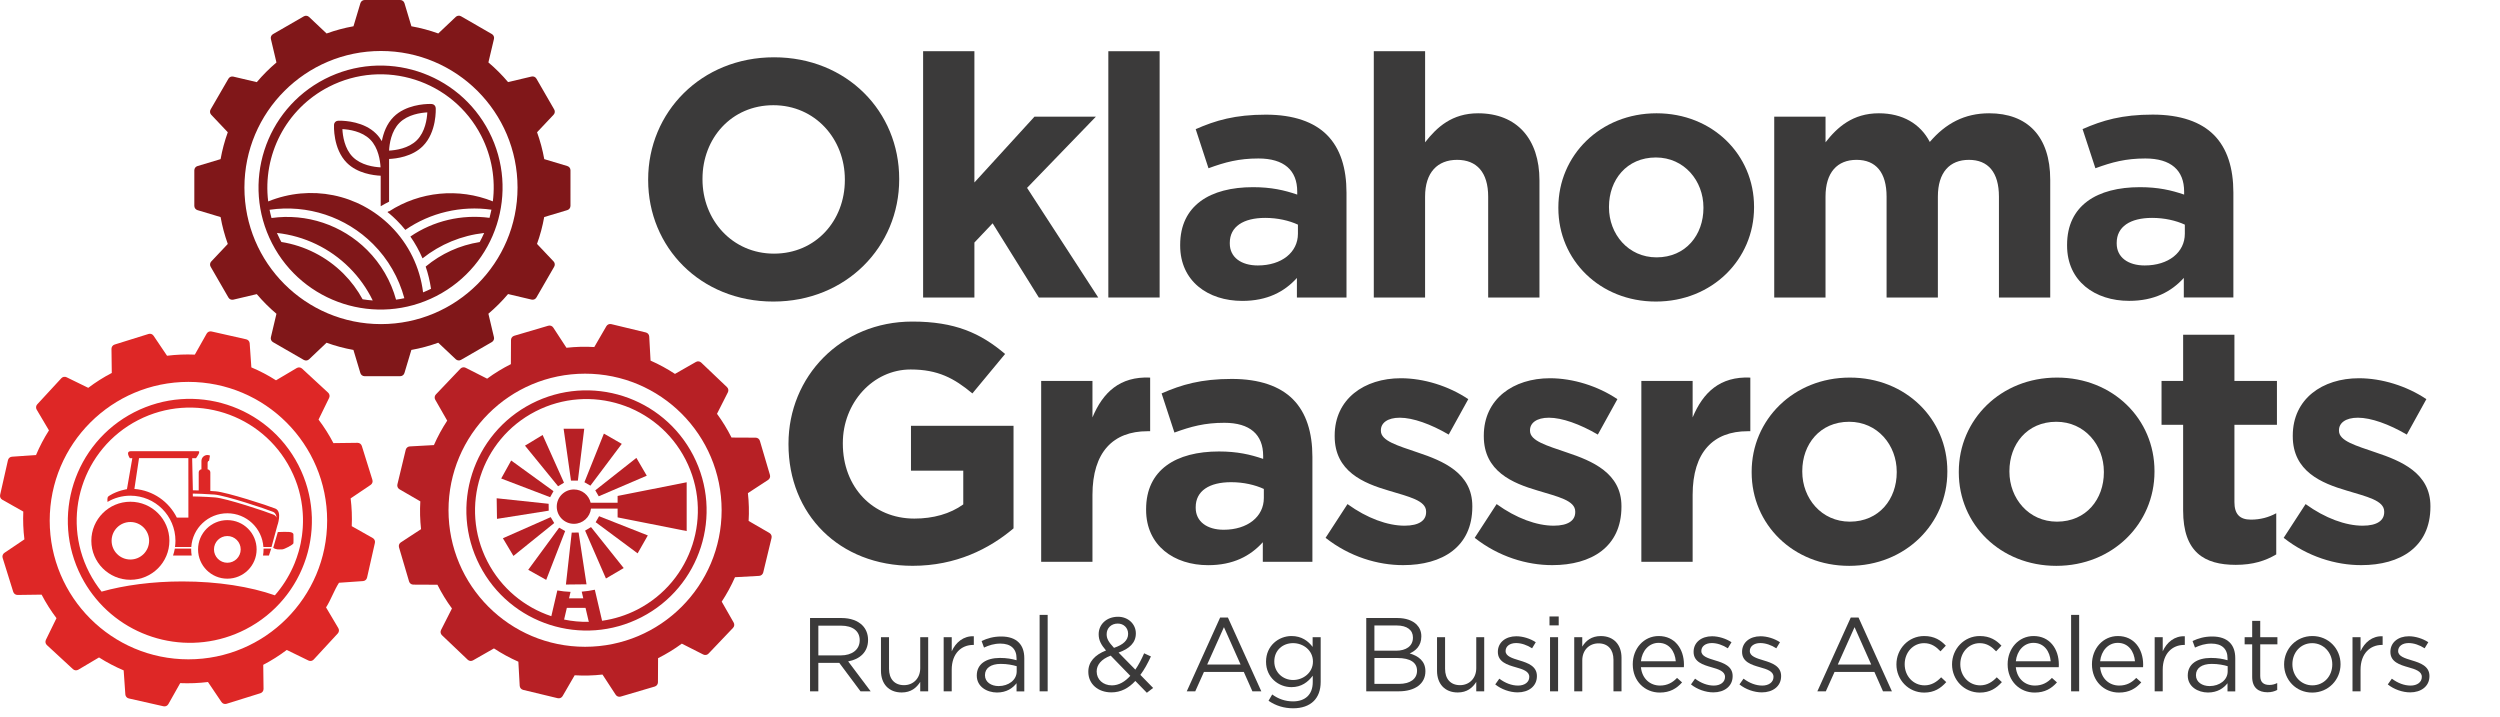 <?xml version="1.0" encoding="utf-8"?>
<!-- Generator: Adobe Illustrator 27.4.1, SVG Export Plug-In . SVG Version: 6.00 Build 0)  -->
<svg version="1.1" id="Layer_1" xmlns="http://www.w3.org/2000/svg" xmlns:xlink="http://www.w3.org/1999/xlink" x="0px" y="0px"
	 viewBox="0 0 1074.27 308.05" style="enable-background:new 0 0 1074.27 308.05;" xml:space="preserve">
<style type="text/css">
	.st0{fill:#B72025;}
	.st1{fill:#801719;}
	.st2{fill:#3B3A3A;}
	.st3{fill:#DE2726;}
</style>
<g>
	<path class="st0" d="M228.42,173.44c-25.35,13.03-35.33,44.15-22.3,69.5c13.03,25.35,44.15,35.33,69.5,22.3
		c25.35-13.03,35.33-44.15,22.3-69.5C284.86,170.42,253.77,160.44,228.42,173.44z M242.4,266.23l1.17-5.01h8.04l1.4,5.99
		C249.43,267.28,245.87,266.95,242.4,266.23z M273.91,261.92c-4.9,2.52-10.03,4.1-15.19,4.83l-3.12-13.34
		c-1.83,0.4-3.71,0.68-5.63,0.83l0.67,2.87h-6.12l0.65-2.78c-1.93-0.07-3.83-0.28-5.68-0.61l-2.58,11.06
		c-11.47-3.81-21.52-11.93-27.48-23.53c-12.09-23.52-2.83-52.38,20.68-64.47c23.52-12.09,52.38-2.83,64.47,20.68
		C306.66,220.96,297.41,249.81,273.91,261.92z"/>
	<path class="st0" d="M265.4,216.04h-11.59c-0.76-3.27-3.69-5.71-7.19-5.71c-4.08,0-7.38,3.3-7.38,7.38c0,4.08,3.3,7.38,7.38,7.38
		c3.8,0,6.92-2.87,7.33-6.55h11.44v3.78l29.68,5.88v-20.97l-29.68,5.88V216.04z"/>
	<polygon class="st0" points="248.32,206.52 251.05,184.23 242.19,184.23 245.36,206.52 	"/>
	<polygon class="st0" points="267.18,190.73 259.5,186.32 251.13,207.21 253.7,208.69 	"/>
	<polygon class="st0" points="257.28,213.26 277.92,204.41 273.46,196.76 255.79,210.7 	"/>
	<polygon class="st0" points="255.97,224.4 273.99,237.78 278.37,230.08 257.43,221.82 	"/>
	<polygon class="st0" points="251.42,228.01 260.38,248.59 268.01,244.1 253.97,226.5 	"/>
	<polygon class="st0" points="245.67,228.87 243.18,251.18 252.03,251.08 248.64,228.83 	"/>
	<polygon class="st0" points="226.98,244.85 234.71,249.18 242.85,228.2 240.27,226.75 	"/>
	<polygon class="st0" points="236.64,222.22 216.1,231.29 220.63,238.89 238.15,224.76 	"/>
	<polygon class="st0" points="235.75,216.48 213.42,214.11 213.56,222.96 235.79,219.44 	"/>
	<polygon class="st0" points="237.84,211.06 219.66,197.88 215.37,205.62 236.4,213.65 	"/>
	<polygon class="st0" points="242.35,207.41 233.17,186.92 225.59,191.5 239.81,208.94 	"/>
	<path class="st0" d="M330.66,229.05l-8.97-5.2c0.24-3.99,0.13-7.98-0.31-11.95l8.68-5.67c0.71-0.46,1.03-1.33,0.79-2.14
		l-4.32-14.65c-0.24-0.81-0.98-1.37-1.82-1.37l-10.37-0.05c-1.79-3.57-3.87-6.98-6.24-10.2l4.68-9.24c0.38-0.75,0.22-1.66-0.4-2.24
		l-11.07-10.54c-0.61-0.58-1.53-0.69-2.26-0.27l-9.01,5.14c-3.33-2.19-6.84-4.1-10.49-5.71l-0.57-10.35
		c-0.04-0.84-0.63-1.55-1.45-1.75l-14.86-3.58c-0.82-0.2-1.67,0.16-2.1,0.88l-5.2,8.97c-3.99-0.24-7.99-0.13-11.96,0.31l-5.67-8.68
		c-0.46-0.71-1.33-1.03-2.14-0.79l-14.65,4.32c-0.81,0.24-1.36,0.98-1.37,1.82l-0.05,10.37c-3.57,1.79-6.99,3.87-10.2,6.24
		l-9.25-4.69c-0.75-0.38-1.66-0.21-2.24,0.4l-10.54,11.07c-0.58,0.61-0.69,1.53-0.27,2.26l5.14,9c-2.19,3.33-4.1,6.84-5.71,10.5
		l-10.36,0.57c-0.84,0.04-1.55,0.63-1.75,1.45l-3.58,14.86c-0.2,0.82,0.16,1.67,0.88,2.1l8.97,5.2c-0.24,3.99-0.13,7.98,0.31,11.95
		l-8.68,5.67c-0.71,0.46-1.03,1.33-0.79,2.14l4.32,14.65c0.24,0.81,0.98,1.37,1.82,1.37l10.37,0.05c1.79,3.57,3.87,6.98,6.24,10.2
		l-4.69,9.25c-0.38,0.75-0.22,1.66,0.4,2.24l11.07,10.54c0.61,0.58,1.53,0.69,2.26,0.27l9.01-5.14c3.33,2.19,6.84,4.1,10.49,5.71
		l0.57,10.35c0.05,0.84,0.64,1.55,1.46,1.75l14.86,3.58c0.82,0.2,1.67-0.16,2.1-0.88l5.2-8.97c3.99,0.24,7.99,0.13,11.96-0.31
		l5.67,8.68c0.46,0.71,1.33,1.03,2.14,0.79l14.65-4.32c0.81-0.24,1.36-0.98,1.37-1.82l0.05-10.37c3.57-1.79,6.99-3.87,10.2-6.24
		l9.24,4.68c0.75,0.38,1.67,0.22,2.24-0.4l10.54-11.07c0.58-0.61,0.69-1.53,0.27-2.26l-5.14-9c2.19-3.33,4.1-6.84,5.71-10.5
		l10.36-0.57c0.84-0.04,1.55-0.63,1.76-1.44l3.58-14.86C331.74,230.33,331.38,229.47,330.66,229.05z M251.41,277.93
		c-32.41,0-58.68-26.27-58.68-58.68c0-32.41,26.27-58.68,58.68-58.68c32.41,0,58.68,26.27,58.68,58.68
		C310.09,251.66,283.82,277.93,251.41,277.93z"/>
</g>
<g>
	<path class="st1" d="M139.55,33.96c-25.75,13.24-35.89,44.85-22.65,70.6c13.24,25.75,44.85,35.89,70.6,22.65
		s35.89-44.85,22.65-70.6C196.89,30.89,165.31,20.76,139.55,33.96z M147.6,117.6c-7.27-7.27-16.63-12.01-26.69-13.62
		c-0.21-0.38-0.43-0.76-0.63-1.16c-0.46-0.9-0.88-1.81-1.28-2.72c11.76,1.29,22.76,6.56,31.15,14.95
		c4.14,4.14,7.49,8.86,10.02,14.06c-1.46-0.1-2.91-0.28-4.35-0.51C153.62,124.6,150.89,120.89,147.6,117.6z M157.76,107.43
		c-10.81-10.79-26.02-15.84-41.09-13.75c-0.33-1.18-0.6-2.36-0.84-3.54c16.29-2.38,32.78,3.04,44.47,14.73
		c6.5,6.5,11.07,14.5,13.45,23.27c-1.19,0.26-2.37,0.46-3.56,0.63C167.97,120.73,163.72,113.38,157.76,107.43z M211.78,86.53
		c-14.69-5.91-31.4-4.27-44.61,4.31v-0.11c-0.23,0.12-0.45,0.24-0.68,0.37c0,0,0.01,0.01,0.01,0.01c0.23,0.19,0.45,0.39,0.67,0.58
		v-0.04c1.14,0.97,2.26,1.97,3.32,3.04c1.3,1.3,2.54,2.68,3.69,4.09c10.74-7.41,24.03-10.52,37-8.67c-0.24,1.18-0.51,2.34-0.83,3.5
		c-11.94-1.6-24.13,1.27-34.01,8.03c2.07,2.95,3.8,6.1,5.22,9.38c7.66-6.08,16.73-9.81,26.48-10.91c-0.58,1.33-1.21,2.63-1.91,3.9
		c-8.58,1.38-16.52,4.96-23.22,10.54c1.06,3.08,1.82,6.3,2.3,9.55c-1.13,0.56-2.26,1.07-3.41,1.54
		c-1.31-10.72-6.18-20.74-13.85-28.41c-13.96-13.96-34.51-18.06-52.71-10.67c-2.43-19.67,7.39-39.65,26.04-49.24
		c23.89-12.28,53.21-2.88,65.5,21.01C211.41,67.37,212.95,77.17,211.78,86.53z"/>
	<path class="st1" d="M185.53,44.69c-0.02,0-0.29-0.02-0.76-0.02c-2.36,0-10.48,0.4-15.63,5.56c-3.06,3.06-4.43,7.11-5.06,10.42
		c-0.67-1.15-1.48-2.23-2.47-3.22c-5.15-5.15-13.27-5.56-15.63-5.56c-0.47,0-0.74,0.02-0.76,0.02c-0.92,0.05-1.64,0.79-1.69,1.69
		c-0.02,0.43-0.49,10.37,5.53,16.4c4.52,4.52,11.36,5.38,14.53,5.53v13.11c1.18-0.69,2.38-1.35,3.6-1.95V68.31
		c3.19-0.14,10.01-1.01,14.51-5.53c6.03-6.03,5.56-15.99,5.53-16.4C187.17,45.46,186.43,44.74,185.53,44.69z M151.58,67.43
		c-3.55-3.55-4.32-9.16-4.45-11.95c2.79,0.14,8.37,0.9,11.95,4.48c3.53,3.55,4.3,9.13,4.45,11.95
		C160.74,71.78,155.16,71.01,151.58,67.43z M179.14,60.24c-3.58,3.58-9.13,4.32-11.95,4.48c0.13-2.79,0.9-8.37,4.48-11.95
		c3.58-3.58,9.16-4.32,11.95-4.48C183.48,51.08,182.72,56.66,179.14,60.24z"/>
	<path class="st1" d="M243.8,71.36l-9.93-2.98c-0.7-3.93-1.74-7.79-3.09-11.55l7.11-7.54c0.58-0.62,0.68-1.54,0.25-2.26l-7.64-13.24
		c-0.42-0.73-1.27-1.1-2.09-0.9l-10.09,2.38c-2.58-3.05-5.4-5.87-8.45-8.45l2.39-10.09c0.2-0.82-0.17-1.67-0.89-2.09L198.12,7
		c-0.73-0.43-1.65-0.32-2.26,0.25l-7.53,7.13c-3.76-1.36-7.62-2.39-11.55-3.09l-2.98-9.93C173.56,0.56,172.82,0,171.97,0H156.7
		c-0.84,0-1.59,0.55-1.83,1.36l-2.98,9.93c-3.93,0.7-7.8,1.74-11.55,3.1l-7.54-7.11c-0.62-0.57-1.53-0.68-2.26-0.25l-13.24,7.64
		c-0.73,0.42-1.1,1.27-0.9,2.09l2.39,10.09c-3.05,2.58-5.87,5.4-8.45,8.45l-10.09-2.38c-0.82-0.2-1.67,0.17-2.09,0.89L90.5,47.04
		c-0.42,0.73-0.32,1.65,0.25,2.26l7.13,7.53c-1.36,3.76-2.39,7.62-3.09,11.55l-9.93,2.98c-0.81,0.24-1.36,0.99-1.36,1.83v15.28
		c0,0.84,0.55,1.59,1.36,1.83l9.93,2.98c0.7,3.93,1.74,7.79,3.09,11.55l-7.11,7.54c-0.58,0.62-0.68,1.54-0.25,2.26l7.64,13.24
		c0.42,0.73,1.27,1.09,2.09,0.9l10.09-2.38c2.58,3.05,5.4,5.87,8.45,8.45l-2.39,10.09c-0.19,0.82,0.17,1.67,0.9,2.09l13.24,7.64
		c0.73,0.42,1.65,0.32,2.26-0.25l7.52-7.13c3.76,1.36,7.62,2.39,11.55,3.09l2.98,9.93c0.24,0.81,0.98,1.36,1.83,1.36h15.28
		c0.84,0,1.59-0.55,1.83-1.36l2.98-9.93c3.93-0.7,7.8-1.74,11.55-3.1l7.54,7.11c0.61,0.58,1.54,0.68,2.26,0.25l13.24-7.64
		c0.73-0.42,1.1-1.27,0.9-2.09l-2.39-10.09c3.05-2.58,5.87-5.4,8.45-8.45l10.09,2.38c0.82,0.2,1.67-0.16,2.09-0.89l7.64-13.24
		c0.42-0.73,0.32-1.65-0.25-2.26l-7.13-7.53c1.36-3.76,2.39-7.62,3.09-11.55l9.93-2.98c0.81-0.24,1.36-0.99,1.36-1.83V73.19
		C245.16,72.35,244.61,71.61,243.8,71.36z M163.71,139.27c-32.41,0-58.68-26.27-58.68-58.68c0-32.41,26.27-58.68,58.68-58.68
		c32.41,0,58.68,26.27,58.68,58.68C222.38,113,196.11,139.27,163.71,139.27z"/>
</g>
<g>
	<path class="st2" d="M278.52,77.39V77.1c0-28.85,22.76-52.48,54.08-52.48s53.79,23.34,53.79,52.19v0.29
		c0,28.85-22.76,52.48-54.08,52.48S278.52,106.24,278.52,77.39z M363.04,77.39V77.1c0-17.4-12.76-31.89-30.73-31.89
		c-17.98,0-30.44,14.21-30.44,31.6v0.29c0,17.4,12.76,31.89,30.73,31.89S363.04,94.79,363.04,77.39z"/>
	<path class="st2" d="M396.67,22.01h22.04v56.4l25.81-28.27h26.39l-29.57,30.59l30.59,47.12H446.4l-19.86-31.89l-7.83,8.26v23.63
		h-22.04V22.01z"/>
	<path class="st2" d="M476.26,22.01h22.04v105.83h-22.04V22.01z"/>
	<path class="st2" d="M507.13,105.51v-0.29c0-16.96,12.9-24.79,31.31-24.79c7.83,0,13.48,1.3,18.99,3.19v-1.31
		c0-9.13-5.65-14.21-16.67-14.21c-8.41,0-14.35,1.59-21.46,4.2L513.8,55.5c8.55-3.77,16.96-6.23,30.15-6.23
		c12.03,0,20.73,3.19,26.24,8.7c5.8,5.8,8.41,14.35,8.41,24.79v45.09h-21.31v-8.41c-5.36,5.94-12.76,9.86-23.49,9.86
		C519.16,129.29,507.13,120.88,507.13,105.51z M557.73,100.44v-3.91c-3.77-1.74-8.7-2.9-14.06-2.9c-9.42,0-15.22,3.77-15.22,10.73
		v0.29c0,5.94,4.93,9.42,12.03,9.42C550.77,114.07,557.73,108.41,557.73,100.44z"/>
	<path class="st2" d="M590.34,22.01h22.04v39.14c5.07-6.52,11.6-12.47,22.76-12.47c16.67,0,26.38,11.02,26.38,28.85v50.31h-22.04
		V84.49c0-10.44-4.93-15.8-13.34-15.8c-8.41,0-13.77,5.36-13.77,15.8v43.35h-22.04V22.01z"/>
	<path class="st2" d="M669.64,89.42v-0.29c0-22.33,17.98-40.45,42.19-40.45c24.07,0,41.9,17.83,41.9,40.16v0.29
		c0,22.33-17.98,40.45-42.19,40.45C687.47,129.58,669.64,111.75,669.64,89.42z M731.98,89.42v-0.29c0-11.45-8.26-21.46-20.44-21.46
		c-12.61,0-20.15,9.71-20.15,21.17v0.29c0,11.45,8.26,21.46,20.44,21.46C724.44,110.59,731.98,100.87,731.98,89.42z"/>
	<path class="st2" d="M762.41,50.13h22.04v11.02c5.07-6.52,11.74-12.47,22.91-12.47c10.15,0,17.83,4.49,21.89,12.32
		c6.81-7.97,14.93-12.32,25.51-12.32c16.38,0,26.24,9.86,26.24,28.56v50.6h-22.04V84.49c0-10.44-4.64-15.8-12.9-15.8
		s-13.34,5.36-13.34,15.8v43.35h-22.04V84.49c0-10.44-4.64-15.8-12.9-15.8c-8.26,0-13.34,5.36-13.34,15.8v43.35h-22.04V50.13z"/>
	<path class="st2" d="M888.24,105.51v-0.29c0-16.96,12.9-24.79,31.31-24.79c7.83,0,13.48,1.3,18.99,3.19v-1.31
		c0-9.13-5.65-14.21-16.67-14.21c-8.41,0-14.35,1.59-21.46,4.2l-5.51-16.82c8.55-3.77,16.96-6.23,30.15-6.23
		c12.03,0,20.73,3.19,26.24,8.7c5.8,5.8,8.41,14.35,8.41,24.79v45.09H938.4v-8.41c-5.36,5.94-12.76,9.86-23.49,9.86
		C900.28,129.29,888.24,120.88,888.24,105.51z M938.84,100.44v-3.91c-3.77-1.74-8.7-2.9-14.06-2.9c-9.42,0-15.22,3.77-15.22,10.73
		v0.29c0,5.94,4.93,9.42,12.03,9.42C931.88,114.07,938.84,108.41,938.84,100.44z"/>
</g>
<g>
	<path class="st2" d="M338.82,190.95v-0.29c0-28.85,22.47-52.48,53.21-52.48c18.27,0,29.28,4.93,39.87,13.92l-14.06,16.96
		c-7.83-6.52-14.79-10.29-26.53-10.29c-16.24,0-29.14,14.35-29.14,31.6v0.29c0,18.56,12.76,32.18,30.73,32.18
		c8.12,0,15.37-2.03,21.02-6.09v-14.5h-22.47v-19.28h44.07v44.07c-10.44,8.84-24.79,16.09-43.35,16.09
		C360.57,243.15,338.82,220.96,338.82,190.95z"/>
	<path class="st2" d="M447.4,163.7h22.04v15.66c4.49-10.73,11.74-17.69,24.79-17.11v23.05h-1.16c-14.64,0-23.63,8.84-23.63,27.4
		v28.71H447.4V163.7z"/>
	<path class="st2" d="M492.49,219.08v-0.29c0-16.96,12.9-24.79,31.31-24.79c7.83,0,13.48,1.3,18.99,3.19v-1.3
		c0-9.13-5.65-14.21-16.67-14.21c-8.41,0-14.35,1.59-21.46,4.2l-5.51-16.82c8.55-3.77,16.96-6.23,30.15-6.23
		c12.03,0,20.73,3.19,26.24,8.7c5.8,5.8,8.41,14.35,8.41,24.79v45.09h-21.31V233c-5.36,5.94-12.76,9.86-23.49,9.86
		C504.52,242.86,492.49,234.45,492.49,219.08z M543.08,214.01v-3.91c-3.77-1.74-8.7-2.9-14.06-2.9c-9.42,0-15.22,3.77-15.22,10.73
		v0.29c0,5.94,4.93,9.42,12.03,9.42C536.13,227.63,543.08,221.98,543.08,214.01z"/>
	<path class="st2" d="M569.61,231.11l9.42-14.5c8.41,6.09,17.25,9.28,24.5,9.28c6.38,0,9.28-2.32,9.28-5.8v-0.29
		c0-4.78-7.54-6.38-16.09-8.99c-10.87-3.19-23.2-8.26-23.2-23.34v-0.29c0-15.8,12.76-24.65,28.42-24.65
		c9.86,0,20.59,3.33,28.99,8.99l-8.41,15.22c-7.68-4.49-15.37-7.25-21.02-7.25c-5.36,0-8.12,2.32-8.12,5.36v0.29
		c0,4.35,7.39,6.38,15.8,9.28c10.87,3.62,23.49,8.84,23.49,23.05v0.29c0,17.25-12.9,25.08-29.72,25.08
		C592.08,242.86,579.9,239.23,569.61,231.11z"/>
	<path class="st2" d="M633.69,231.11l9.42-14.5c8.41,6.09,17.25,9.28,24.5,9.28c6.38,0,9.28-2.32,9.28-5.8v-0.29
		c0-4.78-7.54-6.38-16.09-8.99c-10.87-3.19-23.2-8.26-23.2-23.34v-0.29c0-15.8,12.76-24.65,28.42-24.65
		c9.86,0,20.59,3.33,28.99,8.99l-8.41,15.22c-7.68-4.49-15.37-7.25-21.02-7.25c-5.36,0-8.12,2.32-8.12,5.36v0.29
		c0,4.35,7.39,6.38,15.8,9.28c10.87,3.62,23.49,8.84,23.49,23.05v0.29c0,17.25-12.9,25.08-29.72,25.08
		C656.16,242.86,643.98,239.23,633.69,231.11z"/>
	<path class="st2" d="M705.3,163.7h22.04v15.66c4.49-10.73,11.74-17.69,24.79-17.11v23.05h-1.16c-14.64,0-23.63,8.84-23.63,27.4
		v28.71H705.3V163.7z"/>
	<path class="st2" d="M752.7,202.99v-0.29c0-22.33,17.98-40.45,42.19-40.45c24.07,0,41.9,17.83,41.9,40.16v0.29
		c0,22.33-17.98,40.45-42.19,40.45C770.54,243.15,752.7,225.31,752.7,202.99z M815.04,202.99v-0.29c0-11.45-8.26-21.46-20.44-21.46
		c-12.61,0-20.15,9.71-20.15,21.17v0.29c0,11.45,8.26,21.46,20.44,21.46C807.5,224.15,815.04,214.44,815.04,202.99z"/>
	<path class="st2" d="M841.71,202.99v-0.29c0-22.33,17.98-40.45,42.19-40.45c24.07,0,41.9,17.83,41.9,40.16v0.29
		c0,22.33-17.98,40.45-42.19,40.45C859.54,243.15,841.71,225.31,841.71,202.99z M904.05,202.99v-0.29
		c0-11.45-8.26-21.46-20.44-21.46c-12.61,0-20.15,9.71-20.15,21.17v0.29c0,11.45,8.26,21.46,20.44,21.46
		C896.51,224.15,904.05,214.44,904.05,202.99z"/>
	<path class="st2" d="M938.11,219.37v-36.82h-9.28V163.7h9.28v-19.86h22.04v19.86h18.27v18.85h-18.27v33.2
		c0,5.07,2.17,7.54,7.1,7.54c4.06,0,7.68-1.01,10.87-2.75v17.69c-4.64,2.75-10,4.49-17.4,4.49
		C947.25,242.71,938.11,237.35,938.11,219.37z"/>
	<path class="st2" d="M981.31,231.11l9.42-14.5c8.41,6.09,17.25,9.28,24.5,9.28c6.38,0,9.28-2.32,9.28-5.8v-0.29
		c0-4.78-7.54-6.38-16.09-8.99c-10.87-3.19-23.2-8.26-23.2-23.34v-0.29c0-15.8,12.76-24.65,28.42-24.65
		c9.86,0,20.59,3.33,28.99,8.99l-8.41,15.22c-7.68-4.49-15.37-7.25-21.02-7.25c-5.36,0-8.12,2.32-8.12,5.36v0.29
		c0,4.35,7.39,6.38,15.8,9.28c10.87,3.62,23.49,8.84,23.49,23.05v0.29c0,17.25-12.9,25.08-29.72,25.08
		C1003.78,242.86,991.6,239.23,981.31,231.11z"/>
</g>
<g>
	<path class="st2" d="M348.09,265.57h13.54c3.87,0,6.97,1.17,8.95,3.15c1.53,1.53,2.43,3.73,2.43,6.21v0.09
		c0,5.22-3.6,8.28-8.55,9.18l9.67,12.87h-4.36l-9.13-12.24h-9v12.24h-3.56V265.57z M361.32,281.63c4.73,0,8.1-2.43,8.1-6.48v-0.09
		c0-3.87-2.97-6.21-8.05-6.21h-9.72v12.78H361.32z"/>
	<path class="st2" d="M378.56,288.25v-14.44h3.46v13.59c0,4.32,2.34,7.02,6.44,7.02c3.96,0,6.97-2.92,6.97-7.29v-13.32h3.42v23.26
		h-3.42v-4.05c-1.58,2.52-3.96,4.54-7.96,4.54C381.84,297.56,378.56,293.78,378.56,288.25z"/>
	<path class="st2" d="M405.51,273.81h3.46v6.07c1.71-3.87,5.08-6.66,9.49-6.48v3.73h-0.27c-5.08,0-9.23,3.65-9.23,10.67v9.27h-3.46
		V273.81z"/>
	<path class="st2" d="M419.73,290.32v-0.09c0-4.9,4.05-7.51,9.94-7.51c2.97,0,5.08,0.41,7.15,0.99v-0.81c0-4.18-2.56-6.34-6.93-6.34
		c-2.75,0-4.9,0.72-7.06,1.71l-1.03-2.83c2.56-1.17,5.08-1.93,8.46-1.93c3.28,0,5.8,0.86,7.51,2.57c1.57,1.57,2.38,3.82,2.38,6.79
		v14.22h-3.33v-3.51c-1.62,2.12-4.32,4-8.41,4C424.1,297.56,419.73,295.09,419.73,290.32z M436.88,288.52v-2.25
		c-1.71-0.5-4-0.99-6.84-0.99c-4.36,0-6.79,1.89-6.79,4.81v0.09c0,2.92,2.7,4.63,5.85,4.63
		C433.37,294.82,436.88,292.21,436.88,288.52z"/>
	<path class="st2" d="M446.73,264.22h3.46v32.85h-3.46V264.22z"/>
	<path class="st2" d="M487.86,292.61c-2.88,3.11-6.21,4.91-10.3,4.91c-5.67,0-9.9-3.55-9.9-8.82v-0.09c0-4.18,2.79-7.2,7.6-9.09
		c-2.16-2.52-3.15-4.46-3.15-6.93v-0.09c0-4.14,3.33-7.47,8.32-7.47c4.41,0,7.65,3.2,7.65,7.11v0.09c0,4-2.83,6.57-7.42,8.19
		l7.2,7.33c1.4-2.03,2.65-4.41,3.78-7.02l2.92,1.35c-1.39,2.97-2.83,5.67-4.54,7.92l5.49,5.62l-2.7,2.07L487.86,292.61z
		 M485.7,290.41l-8.42-8.68c-4.18,1.53-6.03,4.09-6.03,6.75v0.09c0,3.38,2.7,5.94,6.57,5.94C480.8,294.5,483.41,292.93,485.7,290.41
		z M484.76,272.41v-0.09c0-2.52-1.89-4.37-4.45-4.37c-2.83,0-4.77,1.98-4.77,4.54v0.09c0,1.85,0.77,3.24,3.15,5.81
		C482.69,277.04,484.76,275.11,484.76,272.41z"/>
	<path class="st2" d="M524.31,265.35h3.33L542,297.07h-3.83l-3.69-8.32h-17.14l-3.73,8.32h-3.65L524.31,265.35z M533.09,285.55
		l-7.15-16.06l-7.2,16.06H533.09z"/>
	<path class="st2" d="M545.1,301.12l1.58-2.7c2.66,1.94,5.62,2.97,8.96,2.97c5.13,0,8.46-2.83,8.46-8.28v-2.75
		c-2.02,2.7-4.86,4.91-9.14,4.91c-5.58,0-10.93-4.18-10.93-10.89v-0.09c0-6.79,5.4-10.98,10.93-10.98c4.37,0,7.2,2.16,9.09,4.68
		v-4.18h3.46v19.21c0,3.6-1.08,6.34-2.97,8.23c-2.07,2.07-5.17,3.11-8.86,3.11C551.81,304.36,548.21,303.28,545.1,301.12z
		 M564.18,284.33v-0.09c0-4.77-4.14-7.88-8.55-7.88c-4.41,0-8.05,3.06-8.05,7.83v0.09c0,4.68,3.73,7.92,8.05,7.92
		C560.04,292.21,564.18,289.01,564.18,284.33z"/>
	<path class="st2" d="M587.09,265.57h13.41c3.6,0,6.43,1.04,8.23,2.79c1.31,1.35,2.03,3.01,2.03,5.04v0.09c0,4.09-2.52,6.21-5,7.29
		c3.74,1.12,6.75,3.28,6.75,7.6v0.09c0,5.4-4.54,8.59-11.43,8.59h-13.99V265.57z M607.15,273.9c0-3.11-2.48-5.13-6.98-5.13h-9.58
		v10.84h9.31c4.27,0,7.25-1.94,7.25-5.62V273.9z M600.54,282.76h-9.94v11.11h10.57c4.77,0,7.74-2.11,7.74-5.62v-0.09
		C608.91,284.74,606.03,282.76,600.54,282.76z"/>
	<path class="st2" d="M617.5,288.25v-14.44h3.46v13.59c0,4.32,2.34,7.02,6.43,7.02c3.96,0,6.97-2.92,6.97-7.29v-13.32h3.42v23.26
		h-3.42v-4.05c-1.57,2.52-3.96,4.54-7.96,4.54C620.79,297.56,617.5,293.78,617.5,288.25z"/>
	<path class="st2" d="M642.52,294.1l1.75-2.47c2.52,1.89,5.31,2.97,8.05,2.97c2.79,0,4.82-1.44,4.82-3.69v-0.09
		c0-2.34-2.75-3.24-5.8-4.09c-3.65-1.04-7.7-2.29-7.7-6.57v-0.09c0-4,3.33-6.66,7.92-6.66c2.83,0,5.98,0.99,8.37,2.56l-1.58,2.61
		c-2.16-1.4-4.63-2.25-6.88-2.25c-2.75,0-4.5,1.44-4.5,3.38v0.09c0,2.21,2.88,3.06,5.98,4c3.6,1.08,7.47,2.47,7.47,6.66v0.09
		c0,4.41-3.64,6.97-8.28,6.97C648.82,297.52,645.13,296.21,642.52,294.1z"/>
	<path class="st2" d="M665.83,264.9h3.96v3.83h-3.96V264.9z M666.06,273.81h3.46v23.26h-3.46V273.81z"/>
	<path class="st2" d="M676.45,273.81h3.46v4.05c1.53-2.52,3.96-4.54,7.96-4.54c5.62,0,8.91,3.78,8.91,9.31v14.44h-3.46v-13.59
		c0-4.32-2.34-7.02-6.43-7.02c-4,0-6.97,2.92-6.97,7.29v13.32h-3.46V273.81z"/>
	<path class="st2" d="M701.61,285.5v-0.09c0-6.71,4.72-12.1,11.16-12.1c6.88,0,10.84,5.49,10.84,12.28c0,0.45,0,0.72-0.04,1.12
		h-18.45c0.5,5.04,4.05,7.88,8.19,7.88c3.19,0,5.44-1.31,7.33-3.29l2.16,1.93c-2.34,2.61-5.17,4.37-9.58,4.37
		C706.83,297.61,701.61,292.7,701.61,285.5z M720.1,284.16c-0.36-4.23-2.79-7.92-7.42-7.92c-4.05,0-7.11,3.38-7.56,7.92H720.1z"/>
	<path class="st2" d="M726.63,294.1l1.75-2.47c2.52,1.89,5.31,2.97,8.05,2.97c2.79,0,4.82-1.44,4.82-3.69v-0.09
		c0-2.34-2.75-3.24-5.8-4.09c-3.65-1.04-7.7-2.29-7.7-6.57v-0.09c0-4,3.33-6.66,7.92-6.66c2.83,0,5.98,0.99,8.37,2.56l-1.58,2.61
		c-2.16-1.4-4.63-2.25-6.88-2.25c-2.75,0-4.5,1.44-4.5,3.38v0.09c0,2.21,2.88,3.06,5.98,4c3.6,1.08,7.47,2.47,7.47,6.66v0.09
		c0,4.41-3.64,6.97-8.28,6.97C732.93,297.52,729.24,296.21,726.63,294.1z"/>
	<path class="st2" d="M747.46,294.1l1.75-2.47c2.52,1.89,5.31,2.97,8.05,2.97c2.79,0,4.82-1.44,4.82-3.69v-0.09
		c0-2.34-2.75-3.24-5.8-4.09c-3.65-1.04-7.7-2.29-7.7-6.57v-0.09c0-4,3.33-6.66,7.92-6.66c2.83,0,5.98,0.99,8.37,2.56l-1.58,2.61
		c-2.16-1.4-4.63-2.25-6.88-2.25c-2.75,0-4.5,1.44-4.5,3.38v0.09c0,2.21,2.88,3.06,5.98,4c3.6,1.08,7.47,2.47,7.47,6.66v0.09
		c0,4.41-3.64,6.97-8.28,6.97C753.76,297.52,750.07,296.21,747.46,294.1z"/>
	<path class="st2" d="M795.29,265.35h3.33l14.35,31.72h-3.83l-3.69-8.32h-17.14l-3.74,8.32h-3.64L795.29,265.35z M804.07,285.55
		l-7.15-16.06l-7.2,16.06H804.07z"/>
	<path class="st2" d="M814.91,285.55v-0.09c0-6.57,5.13-12.15,11.92-12.15c4.41,0,7.15,1.84,9.31,4.14l-2.29,2.43
		c-1.84-1.93-3.92-3.51-7.06-3.51c-4.72,0-8.33,4-8.33,9v0.09c0,5.04,3.69,9.04,8.55,9.04c2.97,0,5.26-1.49,7.11-3.46l2.2,2.07
		c-2.34,2.61-5.13,4.5-9.49,4.5C820.04,297.61,814.91,292.07,814.91,285.55z"/>
	<path class="st2" d="M838.81,285.55v-0.09c0-6.57,5.13-12.15,11.92-12.15c4.41,0,7.15,1.84,9.31,4.14l-2.29,2.43
		c-1.84-1.93-3.92-3.51-7.06-3.51c-4.72,0-8.33,4-8.33,9v0.09c0,5.04,3.69,9.04,8.55,9.04c2.97,0,5.26-1.49,7.11-3.46l2.2,2.07
		c-2.34,2.61-5.13,4.5-9.49,4.5C843.94,297.61,838.81,292.07,838.81,285.55z"/>
	<path class="st2" d="M862.7,285.5v-0.09c0-6.71,4.72-12.1,11.16-12.1c6.88,0,10.84,5.49,10.84,12.28c0,0.45,0,0.72-0.04,1.12
		h-18.45c0.5,5.04,4.05,7.88,8.19,7.88c3.19,0,5.44-1.31,7.33-3.29l2.16,1.93c-2.34,2.61-5.17,4.37-9.58,4.37
		C867.92,297.61,862.7,292.7,862.7,285.5z M881.2,284.16c-0.36-4.23-2.79-7.92-7.42-7.92c-4.05,0-7.11,3.38-7.56,7.92H881.2z"/>
	<path class="st2" d="M889.97,264.22h3.46v32.85h-3.46V264.22z"/>
	<path class="st2" d="M898.93,285.5v-0.09c0-6.71,4.72-12.1,11.16-12.1c6.88,0,10.84,5.49,10.84,12.28c0,0.45,0,0.72-0.04,1.12
		h-18.45c0.5,5.04,4.05,7.88,8.19,7.88c3.19,0,5.44-1.31,7.33-3.29l2.16,1.93c-2.34,2.61-5.17,4.37-9.58,4.37
		C904.15,297.61,898.93,292.7,898.93,285.5z M917.42,284.16c-0.36-4.23-2.79-7.92-7.42-7.92c-4.05,0-7.11,3.38-7.56,7.92H917.42z"/>
	<path class="st2" d="M925.88,273.81h3.46v6.07c1.71-3.87,5.08-6.66,9.49-6.48v3.73h-0.27c-5.08,0-9.22,3.65-9.22,10.67v9.27h-3.46
		V273.81z"/>
	<path class="st2" d="M940.1,290.32v-0.09c0-4.9,4.05-7.51,9.94-7.51c2.97,0,5.08,0.41,7.15,0.99v-0.81c0-4.18-2.56-6.34-6.93-6.34
		c-2.74,0-4.9,0.72-7.06,1.71l-1.04-2.83c2.57-1.17,5.08-1.93,8.46-1.93c3.29,0,5.8,0.86,7.51,2.57c1.58,1.57,2.38,3.82,2.38,6.79
		v14.22h-3.33v-3.51c-1.62,2.12-4.32,4-8.41,4C944.47,297.56,940.1,295.09,940.1,290.32z M957.25,288.52v-2.25
		c-1.71-0.5-4-0.99-6.84-0.99c-4.37,0-6.79,1.89-6.79,4.81v0.09c0,2.92,2.7,4.63,5.85,4.63
		C953.74,294.82,957.25,292.21,957.25,288.52z"/>
	<path class="st2" d="M967.78,290.9v-14.04h-3.24v-3.06h3.24v-7.02h3.46v7.02h7.38v3.06h-7.38v13.59c0,2.83,1.58,3.87,3.92,3.87
		c1.17,0,2.16-0.22,3.38-0.81v2.97c-1.22,0.63-2.52,0.99-4.19,0.99C970.61,297.47,967.78,295.63,967.78,290.9z"/>
	<path class="st2" d="M981.5,285.55v-0.09c0-6.57,5.13-12.15,12.15-12.15c6.97,0,12.1,5.49,12.1,12.06v0.09
		c0,6.57-5.17,12.15-12.19,12.15C986.59,297.61,981.5,292.12,981.5,285.55z M1002.2,285.55v-0.09c0-5-3.73-9.09-8.64-9.09
		c-5.04,0-8.5,4.09-8.5,9v0.09c0,5,3.69,9.04,8.59,9.04C998.69,294.5,1002.2,290.45,1002.2,285.55z"/>
	<path class="st2" d="M1010.89,273.81h3.46v6.07c1.71-3.87,5.08-6.66,9.49-6.48v3.73h-0.27c-5.08,0-9.22,3.65-9.22,10.67v9.27h-3.46
		V273.81z"/>
	<path class="st2" d="M1026.05,294.1l1.75-2.47c2.52,1.89,5.31,2.97,8.05,2.97c2.79,0,4.82-1.44,4.82-3.69v-0.09
		c0-2.34-2.75-3.24-5.8-4.09c-3.65-1.04-7.7-2.29-7.7-6.57v-0.09c0-4,3.33-6.66,7.92-6.66c2.83,0,5.98,0.99,8.37,2.56l-1.58,2.61
		c-2.16-1.4-4.63-2.25-6.88-2.25c-2.75,0-4.5,1.44-4.5,3.38v0.09c0,2.21,2.88,3.06,5.98,4c3.6,1.08,7.47,2.47,7.47,6.66v0.09
		c0,4.41-3.64,6.97-8.28,6.97C1032.35,297.52,1028.66,296.21,1026.05,294.1z"/>
</g>
<g>
	<path class="st3" d="M56.02,215.6c-9.26,0-16.77,7.51-16.77,16.77c0,9.26,7.51,16.77,16.77,16.77c9.26,0,16.77-7.51,16.77-16.77
		C72.79,223.11,65.28,215.6,56.02,215.6z M56.02,240.43c-4.45,0-8.06-3.61-8.06-8.06c0-4.45,3.61-8.06,8.06-8.06
		c4.45,0,8.06,3.61,8.06,8.06C64.07,236.83,60.47,240.43,56.02,240.43z"/>
	<path class="st3" d="M97.69,223.5c-6.95,0-12.58,5.63-12.58,12.58c0,6.95,5.63,12.58,12.58,12.58s12.58-5.63,12.58-12.58
		C110.28,229.13,104.64,223.5,97.69,223.5z M97.69,241.82c-3.17,0-5.74-2.57-5.74-5.74c0-3.17,2.57-5.74,5.74-5.74
		c3.17,0,5.74,2.57,5.74,5.74C103.43,239.25,100.86,241.82,97.69,241.82z"/>
	<path class="st3" d="M126.09,233.42c0-0.6,0.09-2.1,0-3.74c-0.08-1.44-2.99-1.15-6.71-1.05l-1.97,6.76c0,0,0.6,0.53,1.9,0.69
		c0.44,0.05,1.02,0,1.92,0S126.09,234.02,126.09,233.42z"/>
	<path class="st3" d="M113.25,236.08c0,0.9-0.08,1.79-0.23,2.65h2.54l0.98-2.99h-3.29C113.24,235.85,113.25,235.96,113.25,236.08z"
		/>
	<path class="st3" d="M82.15,235.74h-7.03c-0.18,1.03-0.44,2.03-0.77,2.99h8.02c-0.15-0.86-0.23-1.75-0.23-2.65
		C82.14,235.96,82.15,235.85,82.15,235.74z"/>
	<path class="st3" d="M118.32,218.54c-3.12-1.28-20.87-7.06-25.69-7.42c-0.75-0.06-1.51-0.11-2.25-0.15v-7.98
		c0-0.68-0.51-1.24-1.17-1.32v-2.72c0,0-0.07-0.81,0.63-0.96l0.38-2.22c-0.04-0.02-0.07-0.04-0.11-0.05
		c-1.3-0.55-2.8,0.07-3.35,1.37c-0.13,0.31-0.19,0.64-0.2,0.95l0,3.62c-0.66,0.08-1.17,0.64-1.17,1.32v7.76
		c-1.52-0.05-2.51-0.06-2.51-0.06l-0.29-12.86v-0.92h1.62c0,0,2.32-3.02,0.98-3.02s-24,0-28.9,0c-2.54,0-0.49,3.02-0.49,3.02h1.07
		L56.84,197l-2.29,13.2c0,0-3.99,0.58-7.4,2.7c-0.93,0.58-1.1,0.75-0.96,2.78c2.88-1.7,6.24-2.68,9.82-2.68
		c10.7,0,19.38,8.68,19.38,19.38c0,0.9-0.07,1.79-0.19,2.66h7c0.54-8.09,7.26-14.48,15.49-14.48c8.22,0,14.95,6.39,15.49,14.48h3.49
		l2.47-9.07C119.14,225.96,121.43,219.82,118.32,218.54z M80.95,206.09v4.51v11.83h-4.96c-3.4-6.86-10.22-11.71-18.24-12.33
		l1.99-13.23h21.2V206.09z M117.6,221.17c-3.05-1.28-20.45-7.06-25.17-7.42c-4.72-0.37-9.56-0.43-9.56-0.43l-0.03-1.23
		c1.09,0.02,5.23,0.11,9.28,0.42c4.72,0.37,22.12,6.14,25.17,7.42c1.02,0.43,1.45,1.4,1.57,2.5
		C118.61,221.88,118.21,221.42,117.6,221.17z"/>
	<path class="st3" d="M160.18,231.2l-9.03-5.1c0.17-3.99,0.02-7.98-0.48-11.94l8.6-5.8c0.7-0.47,1.01-1.34,0.76-2.14l-4.55-14.59
		c-0.25-0.81-0.99-1.35-1.84-1.35l-10.37,0.13c-1.84-3.54-3.98-6.93-6.39-10.11l4.55-9.32c0.37-0.76,0.2-1.67-0.42-2.24
		l-11.22-10.36c-0.62-0.57-1.54-0.67-2.27-0.24l-8.92,5.28c-3.37-2.15-6.91-4.01-10.59-5.56l-0.72-10.34
		c-0.06-0.84-0.67-1.54-1.49-1.72l-14.91-3.37c-0.82-0.19-1.67,0.19-2.08,0.92l-5.09,9.03c-3.99-0.17-7.98-0.01-11.94,0.48l-5.8-8.6
		c-0.47-0.7-1.34-1.01-2.14-0.76l-14.59,4.55c-0.81,0.25-1.35,0.99-1.35,1.84l0.13,10.37c-3.54,1.84-6.92,3.98-10.11,6.39
		l-9.32-4.55c-0.76-0.37-1.67-0.2-2.24,0.42L16,173.75c-0.57,0.62-0.67,1.54-0.24,2.27l5.28,8.92c-2.15,3.36-4.01,6.91-5.56,10.59
		l-10.34,0.72c-0.84,0.06-1.54,0.67-1.72,1.49l-3.37,14.91c-0.18,0.82,0.19,1.67,0.93,2.08l9.03,5.1
		c-0.17,3.99-0.02,7.98,0.48,11.94l-8.6,5.8c-0.7,0.47-1.01,1.35-0.76,2.15l4.55,14.59c0.25,0.8,0.99,1.35,1.84,1.35l10.36-0.14
		c1.84,3.54,3.98,6.93,6.39,10.11l-4.55,9.32c-0.37,0.76-0.2,1.67,0.42,2.24l11.22,10.36c0.62,0.57,1.54,0.67,2.27,0.24l8.92-5.28
		c3.37,2.15,6.91,4.01,10.59,5.56l0.72,10.34c0.06,0.84,0.67,1.54,1.49,1.72l14.91,3.37c0.82,0.19,1.67-0.19,2.08-0.92l5.09-9.03
		c3.99,0.17,7.98,0.01,11.94-0.48l5.8,8.6c0.47,0.7,1.34,1.01,2.14,0.77l14.59-4.55c0.81-0.25,1.35-0.99,1.35-1.84l-0.13-10.37
		c3.54-1.84,6.92-3.98,10.11-6.39l9.32,4.55c0.76,0.37,1.67,0.2,2.24-0.42l10.36-11.22c0.57-0.62,0.67-1.54,0.24-2.27l-5.28-8.92
		c2.15-3.36,3.4-7.23,5.56-10.59l10.34-0.72c0.84-0.06,1.54-0.67,1.72-1.49l3.37-14.91C161.29,232.46,160.91,231.61,160.18,231.2z
		 M80.97,283.32c-32.92,0-59.61-26.69-59.61-59.61c0-32.92,26.69-59.61,59.61-59.61c32.92,0,59.61,26.69,59.61,59.61
		C140.58,256.64,113.89,283.32,80.97,283.32z"/>
	<path class="st3" d="M133.89,220.12c-0.02-0.25-0.04-0.49-0.06-0.74c-0.05-0.54-0.1-1.08-0.16-1.62c-0.03-0.25-0.06-0.5-0.09-0.75
		c-0.09-0.69-0.19-1.38-0.31-2.06c-0.01-0.07-0.02-0.15-0.03-0.22c-0.13-0.75-0.29-1.5-0.45-2.25c-0.05-0.23-0.11-0.46-0.16-0.68
		c-0.13-0.56-0.27-1.11-0.42-1.66c-0.06-0.23-0.12-0.46-0.19-0.69c-0.21-0.72-0.43-1.45-0.67-2.17c-0.01-0.03-0.02-0.06-0.03-0.09
		c-0.25-0.75-0.52-1.49-0.81-2.23c-0.08-0.22-0.17-0.44-0.26-0.65c-0.22-0.55-0.45-1.1-0.69-1.64c-0.1-0.22-0.19-0.44-0.29-0.65
		c-0.34-0.73-0.68-1.46-1.06-2.19c-13.26-25.72-44.85-35.85-70.6-22.65c-25.75,13.24-35.89,44.85-22.65,70.6
		c0.37,0.73,0.77,1.44,1.17,2.14c0.23,0.41,0.48,0.8,0.72,1.2c0.16,0.26,0.31,0.52,0.48,0.78c0.33,0.52,0.67,1.03,1.02,1.54
		c0.06,0.09,0.13,0.19,0.19,0.28c0.4,0.58,0.81,1.14,1.23,1.69c0,0,0,0,0,0l0,0c15.07,19.99,42.77,26.85,65.79,15.01
		c6.5-3.34,12-7.85,16.38-13.14l0,0c0.44-0.53,0.86-1.06,1.28-1.61c0.21-0.27,0.41-0.55,0.61-0.82c0.25-0.33,0.49-0.67,0.73-1.01
		c0.2-0.29,0.4-0.58,0.59-0.87c0.25-0.37,0.48-0.74,0.72-1.11c0.19-0.29,0.37-0.58,0.55-0.88c0.33-0.55,0.65-1.1,0.96-1.65
		c0.16-0.29,0.32-0.59,0.47-0.88c0.2-0.37,0.39-0.74,0.58-1.12c0.15-0.3,0.3-0.61,0.45-0.91c0.2-0.42,0.39-0.84,0.58-1.27
		c0.13-0.29,0.26-0.57,0.38-0.86c0.25-0.6,0.5-1.2,0.73-1.81c0.11-0.29,0.22-0.59,0.32-0.88c0.15-0.42,0.3-0.83,0.44-1.26
		c0.1-0.3,0.2-0.6,0.3-0.91c0.15-0.49,0.29-0.97,0.43-1.47c0.07-0.23,0.14-0.47,0.2-0.7c0.18-0.67,0.34-1.35,0.49-2.02
		c0.06-0.28,0.12-0.57,0.18-0.85c0.1-0.46,0.19-0.93,0.27-1.4c0.05-0.29,0.1-0.58,0.15-0.87c0.09-0.56,0.17-1.12,0.24-1.69
		c0.02-0.18,0.05-0.36,0.07-0.53c0.08-0.72,0.15-1.44,0.21-2.16c0.02-0.26,0.03-0.53,0.05-0.79c0.03-0.51,0.06-1.02,0.07-1.53
		c0.01-0.27,0.02-0.54,0.02-0.81c0.01-0.63,0.01-1.26,0-1.9c0-0.13,0-0.25,0-0.37C133.99,221.61,133.95,220.86,133.89,220.12z
		 M43.64,254.23c0.2,0.25,0.41,0.49,0.61,0.73C44.05,254.72,43.84,254.48,43.64,254.23z M46.63,257.63
		c0.25,0.26,0.51,0.52,0.77,0.78C47.15,258.14,46.89,257.89,46.63,257.63z M45.1,255.97c0.24,0.27,0.48,0.53,0.72,0.79
		C45.58,256.5,45.34,256.24,45.1,255.97z M79.99,272.41c0.31,0.01,0.62,0.02,0.94,0.02C80.61,272.43,80.3,272.42,79.99,272.41z
		 M48.23,259.2c0.27,0.25,0.54,0.5,0.81,0.74C48.77,259.7,48.5,259.46,48.23,259.2z M49.9,260.7c0.28,0.24,0.55,0.47,0.83,0.7
		C50.45,261.17,50.18,260.94,49.9,260.7z M51.64,262.13c0.28,0.22,0.56,0.44,0.84,0.65C52.2,262.56,51.92,262.34,51.64,262.13z
		 M53.48,263.49c0.27,0.19,0.53,0.38,0.8,0.57C54.01,263.87,53.75,263.68,53.48,263.49z M55.92,265.11
		c0.28,0.18,0.57,0.34,0.86,0.51C56.49,265.46,56.2,265.29,55.92,265.11z M57.97,266.32c0.29,0.16,0.58,0.31,0.88,0.46
		C58.56,266.63,58.26,266.48,57.97,266.32z M59.93,267.34c0.31,0.15,0.61,0.3,0.92,0.44C60.54,267.64,60.23,267.5,59.93,267.34z
		 M61.93,268.28c0.31,0.14,0.63,0.27,0.94,0.4C62.55,268.55,62.24,268.42,61.93,268.28z M63.98,269.13
		c0.31,0.12,0.63,0.24,0.94,0.36C64.6,269.37,64.29,269.25,63.98,269.13z M66.08,269.89c0.31,0.1,0.61,0.21,0.92,0.31
		C66.69,270.1,66.39,269.99,66.08,269.89z M68.29,270.57c0.27,0.08,0.55,0.16,0.82,0.23C68.83,270.73,68.56,270.65,68.29,270.57z
		 M71.19,271.31c0.17,0.04,0.35,0.07,0.53,0.1C71.55,271.38,71.37,271.35,71.19,271.31z M73.36,271.74
		c0.28,0.05,0.57,0.09,0.85,0.13C73.92,271.82,73.64,271.78,73.36,271.74z M75.54,272.06c0.31,0.04,0.62,0.07,0.92,0.1
		C76.16,272.13,75.85,272.1,75.54,272.06z M77.75,272.28c0.32,0.03,0.63,0.05,0.95,0.07C78.38,272.33,78.07,272.31,77.75,272.28z
		 M82.26,272.43c0.3,0,0.59-0.01,0.89-0.01C82.85,272.43,82.56,272.43,82.26,272.43z M84.62,272.34c0.25-0.02,0.5-0.03,0.76-0.04
		C85.13,272.32,84.87,272.33,84.62,272.34z M87.59,272.08c0.07-0.01,0.14-0.02,0.21-0.03C87.74,272.06,87.66,272.07,87.59,272.08z
		 M89.82,271.75c0.25-0.04,0.51-0.1,0.76-0.14C90.32,271.65,90.07,271.7,89.82,271.75z M92.04,271.31c0.29-0.06,0.58-0.14,0.87-0.21
		C92.62,271.17,92.33,271.24,92.04,271.31z M94.26,270.76c0.3-0.08,0.6-0.17,0.9-0.25C94.86,270.59,94.56,270.68,94.26,270.76z
		 M96.48,270.1c0.3-0.1,0.59-0.19,0.89-0.29C97.07,269.91,96.77,270,96.48,270.1z M98.71,269.32c0.28-0.11,0.56-0.21,0.84-0.32
		C99.27,269.11,98.99,269.21,98.71,269.32z M100.99,268.39c0.24-0.1,0.47-0.2,0.71-0.31C101.47,268.19,101.23,268.29,100.99,268.39z
		 M115.1,259.04c0.53-0.5,1.04-1.02,1.54-1.54C116.14,258.02,115.62,258.53,115.1,259.04z M105.95,265.89
		c0.32-0.19,0.63-0.39,0.95-0.58C106.58,265.51,106.27,265.71,105.95,265.89z M107.97,264.65c0.42-0.27,0.83-0.55,1.23-0.84
		C108.8,264.1,108.39,264.38,107.97,264.65z M109.89,263.35c0.48-0.34,0.94-0.69,1.4-1.05
		C110.83,262.65,110.37,263.01,109.89,263.35z M111.72,261.97c0.51-0.4,1.01-0.82,1.5-1.24
		C112.72,261.16,112.22,261.57,111.72,261.97z M113.45,260.54c0.53-0.46,1.04-0.92,1.54-1.4
		C114.49,259.61,113.97,260.08,113.45,260.54z M116.67,257.47c0.51-0.54,1.01-1.08,1.5-1.64c-10.58-3.72-24.52-5.98-39.81-5.98
		c-12.95,0-24.93,1.63-34.72,4.38c0,0,0,0,0-0.01c-1-1.25-1.94-2.55-2.83-3.92c-0.04-0.06-0.08-0.13-0.12-0.2
		c-0.4-0.62-0.79-1.25-1.16-1.89c-0.41-0.71-0.81-1.44-1.19-2.18c-12.28-23.89-2.88-53.21,21.01-65.5
		c23.89-12.28,53.21-2.88,65.5,21.01c0.35,0.67,0.67,1.36,0.98,2.04c0.09,0.21,0.18,0.42,0.28,0.62c0.22,0.49,0.43,0.99,0.63,1.49
		c0.09,0.22,0.18,0.44,0.26,0.66c0.22,0.57,0.43,1.15,0.63,1.73c0.04,0.12,0.09,0.24,0.13,0.36c0.23,0.69,0.44,1.38,0.63,2.07
		c0.06,0.22,0.12,0.44,0.17,0.65c0.13,0.49,0.26,0.98,0.37,1.48c0.06,0.26,0.12,0.51,0.17,0.77c0.11,0.5,0.21,0.99,0.3,1.49
		c0.04,0.22,0.09,0.44,0.12,0.66c0.12,0.68,0.22,1.35,0.3,2.03c0.03,0.25,0.06,0.5,0.08,0.75c0.05,0.45,0.1,0.9,0.13,1.35
		c0.03,0.31,0.05,0.61,0.07,0.92c0.03,0.41,0.05,0.81,0.06,1.22c0.01,0.31,0.03,0.62,0.03,0.93c0.01,0.53,0.01,1.06,0,1.58
		c-0.01,0.44-0.02,0.88-0.04,1.32c-0.01,0.35-0.03,0.71-0.05,1.06c-0.02,0.38-0.05,0.75-0.09,1.13c-0.03,0.3-0.06,0.6-0.09,0.9
		c-0.04,0.39-0.08,0.79-0.13,1.18c-0.03,0.24-0.07,0.48-0.1,0.71c-0.12,0.84-0.26,1.68-0.43,2.52c-0.03,0.16-0.06,0.32-0.09,0.48
		c-0.1,0.46-0.2,0.91-0.31,1.36c-0.04,0.19-0.09,0.38-0.14,0.56c-0.12,0.47-0.24,0.93-0.37,1.4c-0.03,0.1-0.06,0.2-0.09,0.3
		c-0.46,1.59-1,3.15-1.62,4.69c-0.03,0.07-0.06,0.15-0.09,0.22c-0.21,0.51-0.43,1.03-0.66,1.53c-0.01,0.03-0.02,0.05-0.04,0.08
		c-1.95,4.32-4.54,8.38-7.71,12.01l0,0C117.68,256.39,117.18,256.93,116.67,257.47z"/>
</g>
<g>
</g>
<g>
</g>
<g>
</g>
<g>
</g>
<g>
</g>
<g>
</g>
<g>
</g>
<g>
</g>
<g>
</g>
<g>
</g>
<g>
</g>
<g>
</g>
<g>
</g>
<g>
</g>
<g>
</g>
</svg>
